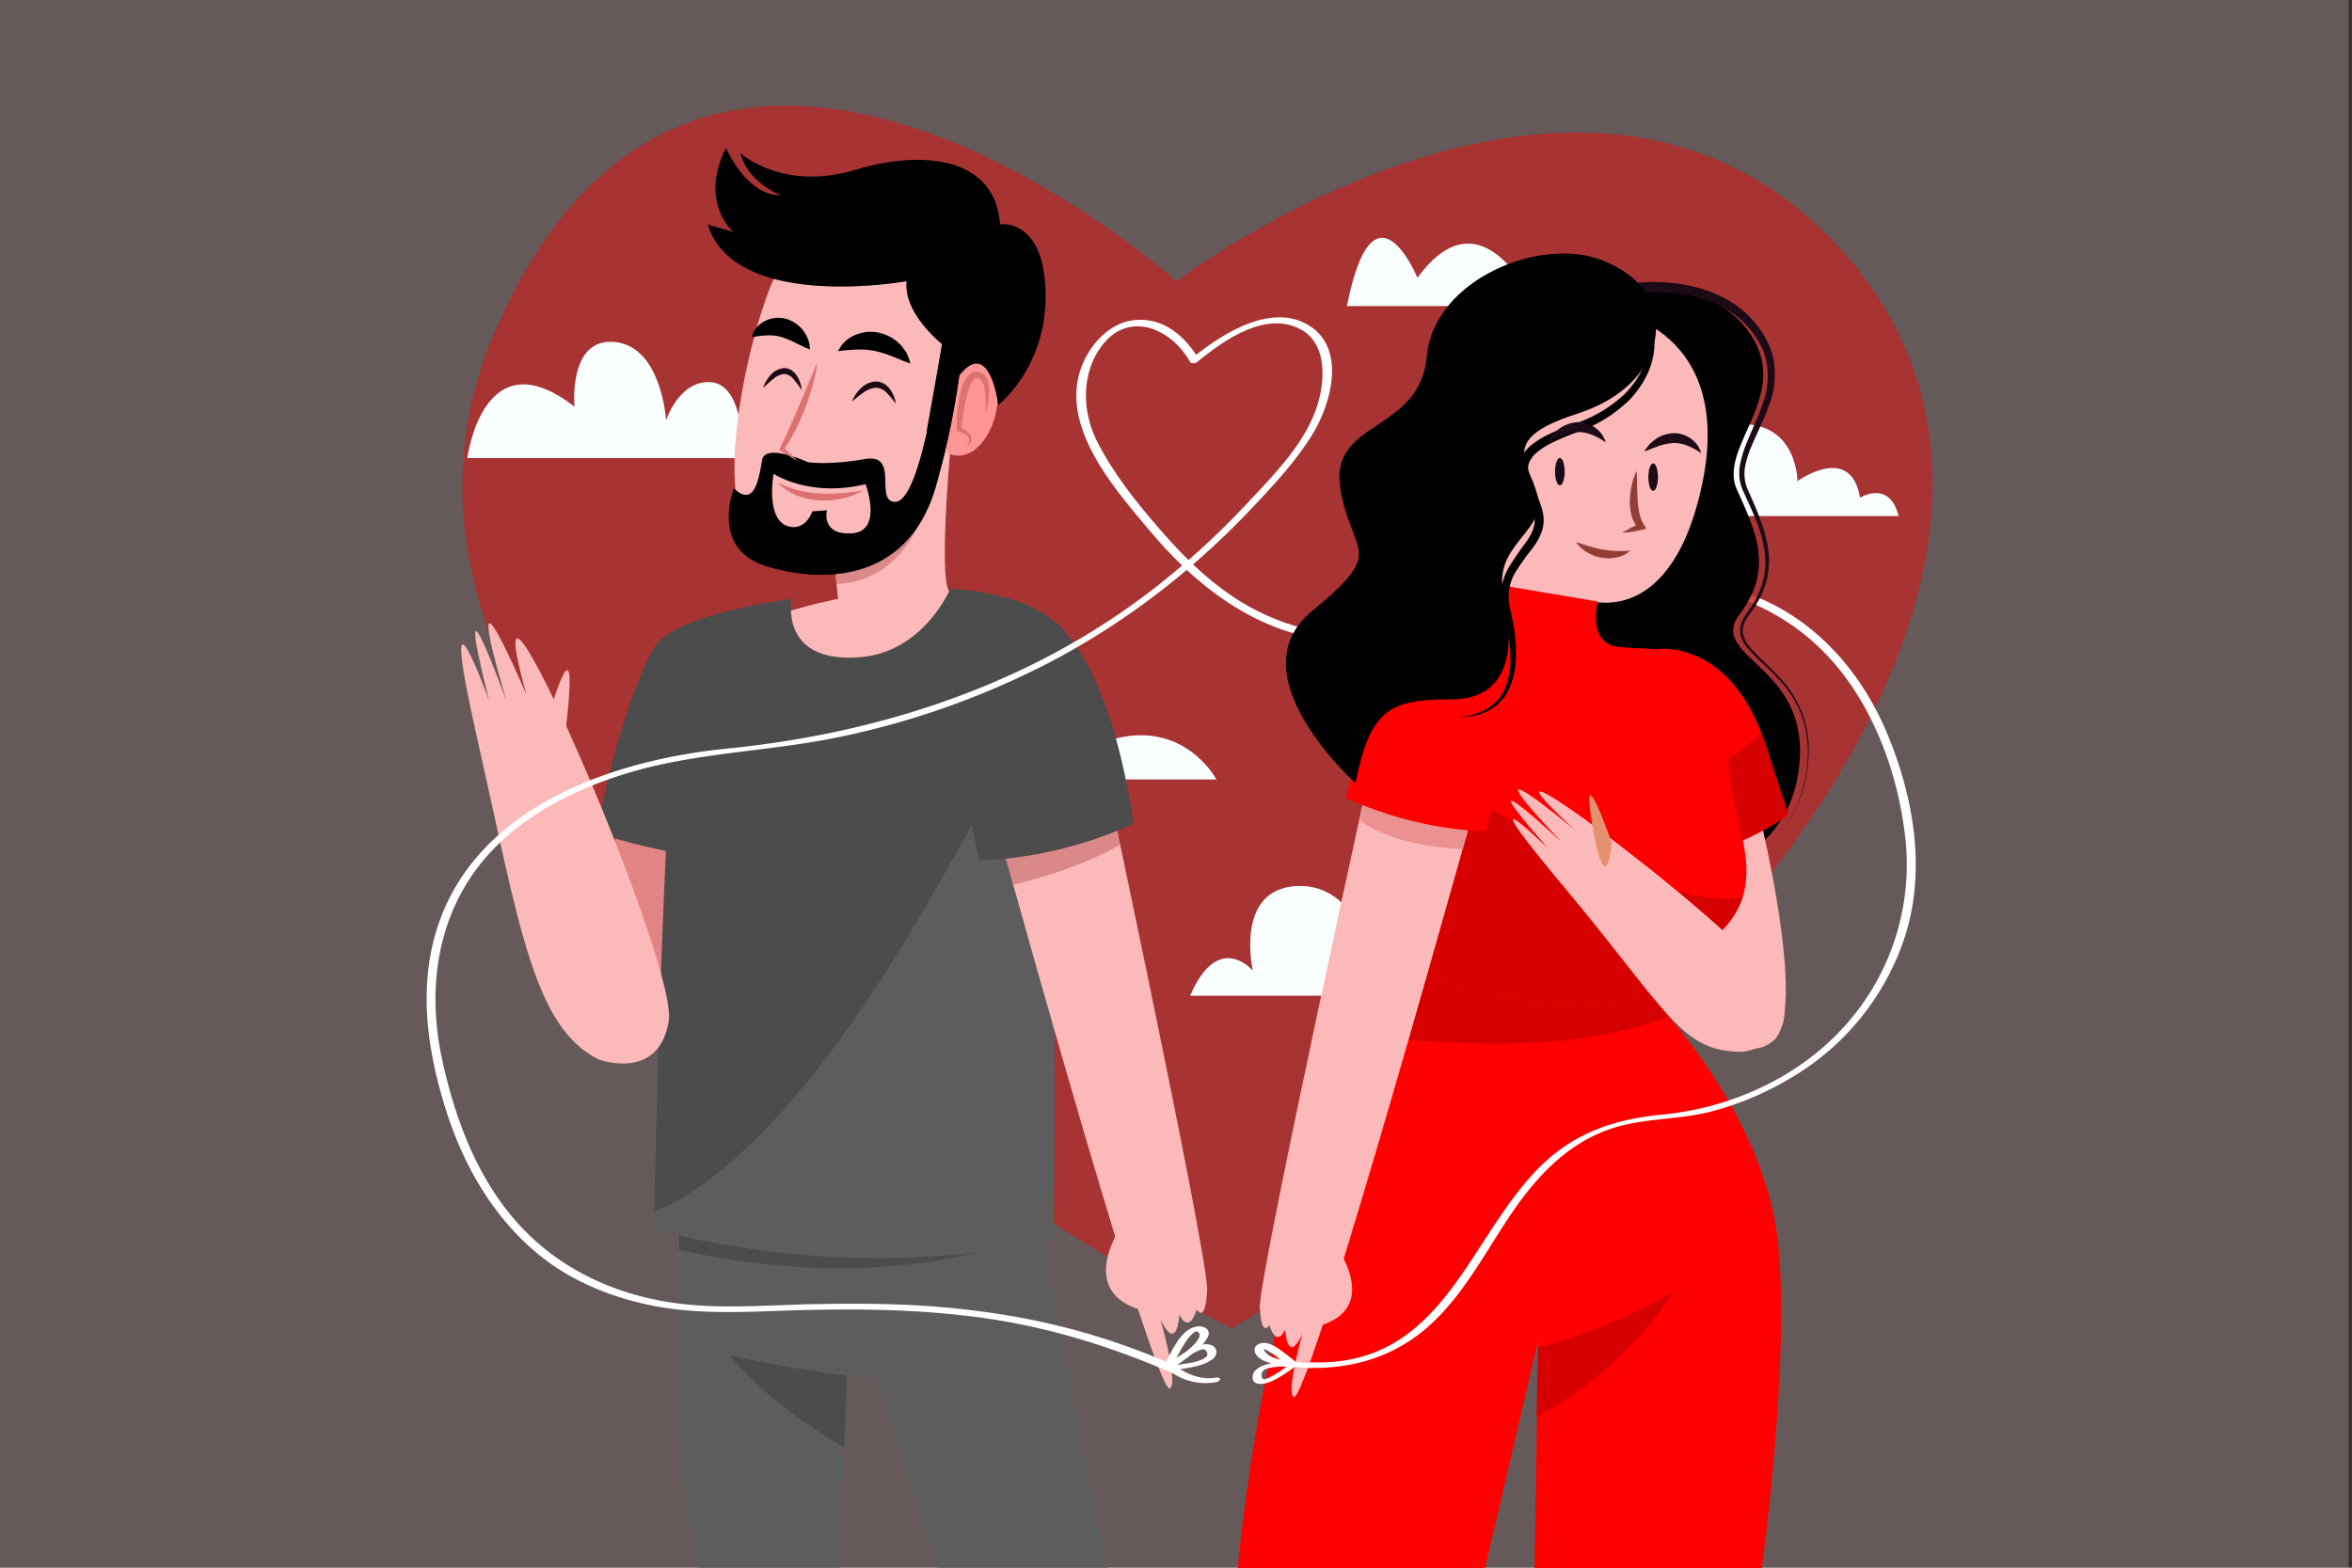 <?xml version="1.0" encoding="UTF-8"?>
<svg xmlns="http://www.w3.org/2000/svg" id="Layer_1" data-name="Layer 1" viewBox="0 0 759 506">
  <rect x="0" y="0" width="759" height="506" fill="#333333" stroke="none"/>
  <defs>
    <style>.cls-1{fill:#fcc;opacity:0.25;}.cls-2,.cls-4{fill:red;}.cls-2{opacity:0.43;}.cls-3{fill:#f9ffff;}.cls-5{fill:#d60000;}.cls-6{fill:#1c0a17;}.cls-7{fill:#fcb9b9;}.cls-8{fill:#ea9292;}.cls-9{fill:#e5906e;}.cls-10{fill:#933d37;}.cls-11{fill:#5e5d5d;}.cls-12{fill:#4c4c4c;}.cls-13{fill:#ba5858;}.cls-13,.cls-15,.cls-17{opacity:0.5;}.cls-14{fill:#ff9695;}.cls-16{fill:#dd7272;}.cls-17{fill:#c67373;}.cls-18{fill:#fff;}.cls-19{fill:#ce4646;}</style>
  </defs>
  <rect class="cls-1" y="-9.936" width="757.896" height="531.074"></rect>
  <path class="cls-2" d="M397.377,428.818S89.7,269.874,159.517,107.474c66.493-154.667,220.074-16.7,220.074-16.7S513.154-10.91,595.113,81.673,573.436,324.093,397.377,428.818Z"></path>
  <path class="cls-3" d="M185.4,131.279s-2.161-22.336,12.97-20.895S214.94,135.6,214.94,135.6s4.323-12.969,14.41-12.248,10.087,19.454,10.087,19.454,20.175-13.69,25.218,5.043H150.814S155.857,108.223,185.4,131.279Z"></path>
  <path class="cls-3" d="M557.825,137.345a21.161,21.161,0,0,1,4.425-.439c17.8,0,17.8,18.4,17.8,18.4s17.212-12.463,20.179,5.342c0,0,9.5-5.935,12.464,5.935H557.093C557.325,156.835,557.551,147.09,557.825,137.345Z"></path>
  <path class="cls-3" d="M276.5,251.579H392.541s-13.954-26.439-46.268-7.344c0,0,10.282-23.5-14.688-22.033s-20.564,23.5-20.564,23.5S288.989,236.891,276.5,251.579Z"></path>
  <path class="cls-3" d="M434.656,98.784h60.713s-16.7-38.451-37.946-9.107C457.423,89.677,443.257,55.273,434.656,98.784Z"></path>
  <path class="cls-3" d="M384.061,321.4h91.07s-9.107-17.2-31.368-9.107c0,0-5.06-27.321-25.3-26.309S404.3,313.3,404.3,313.3,393.168,300.15,384.061,321.4Z"></path>
  <path class="cls-4" d="M535.911,316.343l1.823,10.936s27.282,29.377,34.691,65.075c7.048,33.957-3.844,113.719-3.844,113.719H495.213l1.207-73.684-17.171,73.684H399.437S411.056,365.86,463,314.824l5.468-11.847Z"></path>
  <path class="cls-5" d="M447.1,335.286c4.549-7.543,3.208-23.588,9.307-29.581l12.068-2.728,67.44,13.366,1.823,10.936s.306.251.857.728C509.633,339.21,477.975,337.308,447.1,335.286Z"></path>
  <path class="cls-5" d="M495.837,457.3l.526-22.5c15.367-3.636,30.015-10.119,43.931-18.076A122.956,122.956,0,0,1,495.837,457.3Z"></path>
  <path d="M522.857,93.343s28.779-5.314,42.062,14.611-10.626,36.306-4.427,50.032,11.954,25.68.885,40.292,25.68,16.382,18.6,53.131-60.658,43.391-72.17,9.3S522.857,93.343,522.857,93.343Z"></path>
  <path class="cls-6" d="M525.191,91.6a54.223,54.223,0,0,1,7.282-.568,61.993,61.993,0,0,1,7.221.322,47.277,47.277,0,0,1,14.039,3.561,32.792,32.792,0,0,1,16.115,14.374,24.432,24.432,0,0,1,2.521,6.934,27.6,27.6,0,0,1-1.429,14.415c-1.552,4.544-3.759,8.734-5.562,13a34.852,34.852,0,0,0-2.137,6.5,13.007,13.007,0,0,0,.256,6.535c.339,1,.868,2.108,1.329,3.175l1.4,3.238c.91,2.174,1.8,4.365,2.54,6.62a41.1,41.1,0,0,1,1.733,6.92,34.057,34.057,0,0,1,.368,3.569,27.977,27.977,0,0,1-.151,3.593,25.646,25.646,0,0,1-1.734,6.951,32.639,32.639,0,0,1-3.455,6.238l-1.025,1.456-.967,1.407a7.965,7.965,0,0,0-1.107,3.106c-.279,2.2.93,4.313,2.39,6.056a62.282,62.282,0,0,0,4.879,5c1.693,1.625,3.375,3.276,4.942,5.041a33.47,33.47,0,0,1,8.932,26,44.492,44.492,0,0,1-3.05,13.7,37.171,37.171,0,0,1-7.661,11.716,37.106,37.106,0,0,0,7.555-11.759,44.3,44.3,0,0,0,2.929-13.676,35.274,35.274,0,0,0-1.829-13.791,34.881,34.881,0,0,0-7.318-11.792c-1.572-1.725-3.262-3.34-4.973-4.941a62.475,62.475,0,0,1-5-5,13.422,13.422,0,0,1-2-3.009,6.926,6.926,0,0,1-.656-3.631,8.859,8.859,0,0,1,1.184-3.486c.676-1.028,1.337-2,1.987-2.94A31.69,31.69,0,0,0,568,190.345a24.562,24.562,0,0,0,1.573-6.673,26.916,26.916,0,0,0,.1-3.432,33.036,33.036,0,0,0-.4-3.42,39.676,39.676,0,0,0-1.772-6.687c-.765-2.188-1.68-4.332-2.62-6.468l-1.45-3.194c-.487-1.079-1-2.078-1.444-3.29a14.664,14.664,0,0,1-.441-7.361,36.538,36.538,0,0,1,2.117-6.888c1.771-4.4,3.872-8.589,5.273-12.964a25.355,25.355,0,0,0,1.109-13.274,21.963,21.963,0,0,0-2.384-6.2,30.086,30.086,0,0,0-15.057-12.924,44.253,44.253,0,0,0-13.211-3.017,58.794,58.794,0,0,0-6.834-.145,51.362,51.362,0,0,0-6.724.675l-.065.012a1.775,1.775,0,0,1-.621-3.5Z"></path>
  <path class="cls-7" d="M567.547,262.032s16.144,64.883,4.569,74.021-21.018-8.834-28.938-53.916S567.547,262.032,567.547,262.032Z"></path>
  <path class="cls-4" d="M534.41,209.58s25.086-4.39,36.375,33.866l6.271,19.441s-18.814,15.052-42.018,13.17C535.038,276.057,536.292,228.4,534.41,209.58Z"></path>
  <path class="cls-5" d="M543.157,253.028c9.068-4.431,18.2-9.207,25.14-16.592.854,2.137,1.662,4.437,2.411,6.923l6.386,19.4s-18.725,15.163-41.94,13.418c0,0,.172-8.4.223-19.543Q539.316,254.9,543.157,253.028Z"></path>
  <path class="cls-7" d="M513.1,184.2s-5.356,25.062,4.674,28.034,35.765-5.581,34.822,21.73-46.154,42.759-46.154,42.759-64.113-15.985-65.471-39.338,25.6-21.446,35.69-25.857,6.566-50.1,6.566-50.1Z"></path>
  <path class="cls-7" d="M511.947,202.546c-.827-.308-1.645-.634-2.441-1.006a34.309,34.309,0,0,1-13.6-11.632c-5.1-7.413-6.631-15.992-7.705-24.684L513.1,184.2S510.923,194.39,511.947,202.546Z"></path>
  <path class="cls-7" d="M518.228,99.789s44.586,5.28,29.857,61.647c-15.141,57.945-62.04,29.018-67.332-5C474.912,118.892,490.583,99.052,518.228,99.789Z"></path>
  <path class="cls-4" d="M482.728,188.613l32.889,5.553s-3.417,12.814,5.98,14.522,37.16-3.417,35.879,26.909,17.512,48.693-5.126,67.914l-3.417,15.377s-53.819,14.949-99.949-8.543c0,0-14.095-68.768-2.99-82.436S481.019,218.512,482.728,188.613Z"></path>
  <path class="cls-5" d="M555.946,290.208c-16.169-1.018-32.96-8.492-47.567-14.969-17.364-7.7-33.871-16.822-47.51-30.24-5.163-5.079-10.966-10.678-14.965-16.968-10.933,13.937,3.08,82.314,3.08,82.314,46.13,23.492,99.949,8.543,99.949,8.543l3.417-15.377c5.6-4.754,8.657-9.456,10.118-14.3A13.913,13.913,0,0,1,555.946,290.208Z"></path>
  <path class="cls-7" d="M478.29,251.526S421.884,455.5,417.377,450.871c-2.265-2.328,2.943-20.376,2.943-20.376s-4.491,10.508-5.641-1.3c0,0-2.527,6.24-5.074-1.513,0,0-2.529,4.478-3.05-5.634s38.687-187.6,38.687-187.6Z"></path>
  <path class="cls-7" d="M430.618,401.324s16.231,21.356-5.98,26.909S430.618,401.324,430.618,401.324Z"></path>
  <path class="cls-8" d="M472.065,274.03c3.82-13.735,6.225-22.5,6.225-22.5l-33.048-17.079s-2.635,12.276-6.463,30.357C447.957,271.154,459.9,273.532,472.065,274.03Z"></path>
  <path class="cls-4" d="M434.4,257.587s9.824-42.713,26.055-46.984,30.753,8.97,19.221,57.663C479.677,268.266,458.747,268.693,434.4,257.587Z"></path>
  <path class="cls-7" d="M562.534,339.465s17.484-2.051,12.358-18.139-112.741-96.075-66.868-53.591c0,0-37.843-31.55-4.214,3.958,0,0-33.43-31.123-4.3,2.078,0,0-28.574-27.89,5.283,12.629S542.46,339.75,562.534,339.465Z"></path>
  <path class="cls-9" d="M520.151,272.117s-10.691-30.714-6.219-5.36S520.151,272.117,520.151,272.117Z"></path>
  <path d="M534.369,106.626s.442,18.6-25.681,27.008-14.611,15.94-12.4,27.009-14.611,15.5-11.069,30.993,3.1,34.093-16.825,34.093-26.123,3.1-30.994,27.008c0,0-38.963-34.978-14.168-55.345s12.84-17.711,9.3-39.849,25.68-17.71,27.894-42.505S497.176,76.075,517.1,84.045,534.369,106.626,534.369,106.626Z"></path>
  <path d="M515.157,88.513l3.591,1.344c1.144.57,2.33,1.077,3.441,1.723a29.336,29.336,0,0,1,3.213,2.15c.5.407,1.038.778,1.515,1.217l1.4,1.36a21.409,21.409,0,0,1,4.286,6.554,17.363,17.363,0,0,1,1.308,7.887l.009-.18c.038,7.008-3.3,13.386-7.9,18.321a45.485,45.485,0,0,1-16.985,10.573,74.212,74.212,0,0,0-8.816,3.767,23.784,23.784,0,0,0-3.882,2.485,9.219,9.219,0,0,0-2.7,3.188c-1.156,2.336-.15,5.261,1.143,8.183.637,1.47,1.339,2.978,1.944,4.564.309.789.581,1.608.826,2.439.119.418.22.843.326,1.27.073.459.184.91.217,1.378a11.5,11.5,0,0,1-.8,5.471,20.876,20.876,0,0,1-2.593,4.537,90.993,90.993,0,0,0-5.612,7.85,15.722,15.722,0,0,0-2.226,8.671,17.017,17.017,0,0,0,.254,2.273l.232,1.134.281,1.21q.543,2.423.936,4.881a49.4,49.4,0,0,1,.591,9.952,25.2,25.2,0,0,1-2.251,9.764,14.946,14.946,0,0,1-6.947,7.088,18.158,18.158,0,0,1-4.715,1.527,28.308,28.308,0,0,1-4.9.383,22.209,22.209,0,0,0,9.293-2.515,13.968,13.968,0,0,0,6.128-7,25.347,25.347,0,0,0,1.664-9.3,50.348,50.348,0,0,0-.947-9.544q-.447-2.369-1.05-4.708l-.308-1.167-.3-1.257a19.27,19.27,0,0,1-.367-2.579,16.939,16.939,0,0,1,.41-5.238,19.708,19.708,0,0,1,1.915-4.853,91.046,91.046,0,0,1,5.613-8.186c1.807-2.583,3.148-5.309,2.8-8.093-.022-.347-.118-.691-.168-1.038-.1-.364-.184-.734-.291-1.1-.221-.732-.466-1.463-.758-2.192-.567-1.462-1.251-2.913-1.923-4.434a24.242,24.242,0,0,1-1.713-4.922,10.194,10.194,0,0,1-.175-2.852,8.421,8.421,0,0,1,.77-2.85,12.071,12.071,0,0,1,3.553-4.231,26.544,26.544,0,0,1,4.364-2.767,69.458,69.458,0,0,1,9.215-3.846,43.828,43.828,0,0,0,16.207-9.618,28.931,28.931,0,0,0,5.484-7.589l.513-1.058.42-1.1a22.907,22.907,0,0,0,.74-2.229,19.5,19.5,0,0,0,.713-4.556l0-.127.007-.053a14.551,14.551,0,0,0-.046-3.556,15.927,15.927,0,0,0-.343-1.8l-.219-.891-.294-.871a20.187,20.187,0,0,0-3.682-6.391l-1.268-1.381c-.435-.45-.933-.837-1.4-1.26a28.759,28.759,0,0,0-3.015-2.277c-1.059-.688-2.184-1.277-3.275-1.934Z"></path>
  <path class="cls-6" d="M549.013,146.3a22.605,22.605,0,0,0-4.493-2.468,11.764,11.764,0,0,0-4.41-.833,17.783,17.783,0,0,0-4.552.865c-.781.251-1.551.595-2.392.854a21.6,21.6,0,0,1-2.537.976,17.813,17.813,0,0,1,1.65-2.266,17.172,17.172,0,0,1,2.175-1.814,11.1,11.1,0,0,1,5.609-1.8,9.425,9.425,0,0,1,5.7,1.854A8.68,8.68,0,0,1,549.013,146.3Z"></path>
  <path class="cls-6" d="M518.16,142.771a22.554,22.554,0,0,0-4.493-2.468,11.764,11.764,0,0,0-4.41-.833,17.74,17.74,0,0,0-4.552.865c-.781.251-1.551.594-2.392.853a21.248,21.248,0,0,1-2.537.976,17.8,17.8,0,0,1,1.65-2.265,17.088,17.088,0,0,1,2.175-1.814,11.1,11.1,0,0,1,5.608-1.8,9.426,9.426,0,0,1,5.7,1.854A8.673,8.673,0,0,1,518.16,142.771Z"></path>
  <path class="cls-10" d="M528.179,151.985c.072,1.595.094,3.141.125,4.671.013,1.528.084,3.038.171,4.517a27.134,27.134,0,0,0,.543,4.319,11.326,11.326,0,0,0,1.439,3.8l.886,1.372-1.364.318c-1.051.245-2.117.446-3.189.628a31.116,31.116,0,0,1-3.275.362,30.862,30.862,0,0,1,2.862-1.633c.974-.484,1.954-.947,2.949-1.367l-.478,1.689a9.97,9.97,0,0,1-2.389-4.561,17.308,17.308,0,0,1-.487-4.88,23.4,23.4,0,0,1,.623-4.743A19.885,19.885,0,0,1,528.179,151.985Z"></path>
  <path class="cls-10" d="M526.1,177.716a9.184,9.184,0,0,1-4.37,2.18,12.867,12.867,0,0,1-4.955.106,13.388,13.388,0,0,1-4.618-1.73,13.68,13.68,0,0,1-1.968-1.448A13.266,13.266,0,0,1,508.578,175c.822.181,1.534.479,2.273.7.744.208,1.435.495,2.16.666a37.131,37.131,0,0,0,4.218,1.02,31.156,31.156,0,0,0,4.292.44A37.375,37.375,0,0,0,526.1,177.716Z"></path>
  <path class="cls-6" d="M504.925,152.23c0,2.445-.694,4.428-1.55,4.428s-1.549-1.983-1.549-4.428.693-4.427,1.549-4.427S504.925,149.785,504.925,152.23Z"></path>
  <path class="cls-6" d="M535.033,154c0,2.446-.694,4.428-1.55,4.428s-1.55-1.982-1.55-4.428.694-4.427,1.55-4.427S535.033,151.555,535.033,154Z"></path>
  <path class="cls-11" d="M220.47,378.686s-6.834,82.206,5.125,128.194h45.276l2.563-62.843,9.4.807,19.648,61.229h54.672L333.232,383.527Z"></path>
  <path class="cls-12" d="M308.464,405.821a206.273,206.273,0,0,0,27.657-7.493l-2.889-14.8L220.47,378.686s-.821,9.887-1.4,24.715C248.43,409.889,278.784,411.622,308.464,405.821Z"></path>
  <path class="cls-12" d="M272.366,467.231l.944-23.134c-12.739-1.7-25.4-3.9-37.964-6.678C245.64,449.745,258.668,458.938,272.366,467.231Z"></path>
  <path class="cls-7" d="M307.306,138.091s-5.262,52.9-.249,53.433,34.849,3.034,31.675,20.987-102.813,13.147-106.917,1.072,38.616-20.293,38.616-20.293l-2.777-27.564Z"></path>
  <path class="cls-13" d="M302.058,146.972l-34.4,18.754,2.3,22.787C300.443,186.939,302.058,146.972,302.058,146.972Z"></path>
  <path class="cls-7" d="M270.308,88.455s39.905-8.971,36.858,37.207-24.085,64.212-59.929,51.1c-23.4-8.56-.048-89.92,5.3-90.734C264.234,84.244,270.308,88.455,270.308,88.455Z"></path>
  <path class="cls-14" d="M307.754,124.469s4.725-13.54,11.336-5.4c7.631,9.394-1.365,32.106-12.959,27.363C303.76,144.809,307.754,124.469,307.754,124.469Z"></path>
  <path d="M322.653,72.474c-1.179-20.621-22.979-24.745-46.546-17.675s-37.119-5.3-37.119-5.3c2.357,9.427,12.962,13.551,12.962,13.551-11.194,0-17.675-15.318-17.675-15.318-8.838,17.675,2.357,27.1,2.357,27.1l-8.249-2.357c8.838,28.281,64.221,18.265,64.221,18.265-1.055,9.5,9.233,18.525,11.387,20.3-.341,2.567-4.906,28.012-4.906,28.012l.119.027c-2.695,12.206-6.27,23.087-10.437,22.939-6.741-.241,1.687-15.853-9.781-13.83s-18.214,1.012-18.214,1.012-13.829-6.408-14.841-.674-2.361,15.515-9.107,9.107c0,0-7.758,19.226,10.119,24.96s45.872,5.734,54.979-25.3a258.723,258.723,0,0,0,7.665-36.138c9.874-12.432,12.573,9.492,12.573,9.492s15.811-12.218,15.222-36.375S322.653,72.474,322.653,72.474Zm-47.715,99.662c-10.118.675-8.095-7.42-8.095-7.42l-4.722.337s-1.7,5.408-6.408,5.06c-9.107-.675-6.072-17.2-6.072-17.2s11.468,7.757,29.682,3.373C279.323,156.284,285.057,171.462,274.938,172.136Z"></path>
  <path class="cls-15" d="M337.382,94.274c-.589-24.156-14.729-21.8-14.729-21.8-.659-11.52-7.755-17.887-18-20.034A24.984,24.984,0,0,1,302.54,69c-5.282,10.236-15.8,17.524-27.121,19.491a97.826,97.826,0,0,1-28.06.8c19.217,6.152,45.245,1.446,45.245,1.446-1.055,9.5,9.233,18.525,11.387,20.3-.341,2.567-4.906,28.012-4.906,28.012l.119.027c-2.695,12.206-6.27,23.087-10.437,22.939-5.86-.21-.263-12.03-6.233-13.787,1.718,7.049.94,15.49-.987,22.043-2.071,7.046-7.286,10.245-14.388,10.854-8.76.751-18.767.375-27.275-2.488a18.458,18.458,0,0,0,7.059,3.953c17.877,5.734,45.872,5.734,54.979-25.3a258.723,258.723,0,0,0,7.665-36.138c9.874-12.432,12.573,9.492,12.573,9.492S337.971,118.431,337.382,94.274Z"></path>
  <path class="cls-16" d="M263.808,117a58.962,58.962,0,0,1-1.584,7.456q-1.027,3.666-2.381,7.235c-.9,2.379-1.942,4.7-3.062,6.991a57.976,57.976,0,0,1-3.9,6.586l-.173-.887c1.625,1.411,3.216,2.867,4.742,4.41-1.906-1.037-3.747-2.162-5.553-3.331l-.461-.3.288-.588c1.1-2.249,2.183-4.494,3.194-6.78s2.013-4.573,2.985-6.881C259.847,126.292,261.72,121.64,263.808,117Z"></path>
  <path class="cls-16" d="M251.091,155.753a29.466,29.466,0,0,0,6.613,2.5,37.375,37.375,0,0,0,6.845,1.025,33.831,33.831,0,0,0,3.475.042c1.168.042,2.324-.132,3.5-.176.591-.009,1.168-.128,1.757-.184l1.775-.188c1.181-.16,2.36-.369,3.592-.463-1.075.572-2.191,1.073-3.324,1.542a35.184,35.184,0,0,1-3.528,1.038,27.494,27.494,0,0,1-7.378.647,23.536,23.536,0,0,1-7.269-1.613A15.3,15.3,0,0,1,251.091,155.753Z"></path>
  <path class="cls-16" d="M311.646,144.247a4.017,4.017,0,0,0,1.085-1.625,1.7,1.7,0,0,0-.3-1.6,3.314,3.314,0,0,0-.629-.6c-.277-.152-.5-.351-.793-.48a13.586,13.586,0,0,0-1.77-.737l-.466-.171-.007-.559a54.347,54.347,0,0,1,.539-8.487,36.913,36.913,0,0,1,.891-4.225,13.314,13.314,0,0,1,1.9-4.145,4.081,4.081,0,0,1,2.231-1.6,3.532,3.532,0,0,1,2.808.53,4.328,4.328,0,0,1,1.55,2.1,9.193,9.193,0,0,1,.49,2.251,22.646,22.646,0,0,1-1.172,8.453,35.147,35.147,0,0,0-.37-8.222,4.417,4.417,0,0,0-1.563-2.946,1.548,1.548,0,0,0-1.2-.158,2.342,2.342,0,0,0-1.026.893,11.671,11.671,0,0,0-1.481,3.474,34.859,34.859,0,0,0-.917,3.953c-.5,2.685-.873,5.444-1.161,8.178l-.473-.73a14.786,14.786,0,0,1,1.857,1.1,7.452,7.452,0,0,1,.851.716,4.2,4.2,0,0,1,.679.944,1.834,1.834,0,0,1,.218.558,1.693,1.693,0,0,1,.079.6,2.273,2.273,0,0,1-.31,1.116A3.835,3.835,0,0,1,311.646,144.247Z"></path>
  <path d="M270.469,113.364a10.262,10.262,0,0,1,5.3-5.146,12.652,12.652,0,0,1,7.708-.874,13.269,13.269,0,0,1,3.681,1.345,11.9,11.9,0,0,1,1.635,1.013c.5.394.972.811,1.432,1.233a8.2,8.2,0,0,1,1.222,1.4c.371.493.717,1,1.043,1.508a13.642,13.642,0,0,1,.75,1.688,11.781,11.781,0,0,1,.541,1.771,23.622,23.622,0,0,1-3.3-1.264c-.523-.188-1.027-.377-1.505-.582a12.337,12.337,0,0,0-1.412-.57c-.472-.16-.927-.326-1.362-.514s-.9-.265-1.33-.412c-.221-.061-.429-.148-.641-.224a6.486,6.486,0,0,0-.652-.142c-.43-.091-.846-.256-1.277-.31a24.123,24.123,0,0,0-5.352-.468A55.7,55.7,0,0,0,270.469,113.364Z"></path>
  <path d="M242.614,108.823a7.935,7.935,0,0,1,4.034-5.112,9.583,9.583,0,0,1,7.034-.8,11.006,11.006,0,0,1,5.587,3.86,14.481,14.481,0,0,1,1.527,2.806,12.272,12.272,0,0,1,.59,3.182,17.206,17.206,0,0,1-2.841-1.236c-.884-.373-1.664-.785-2.405-1.163a33.922,33.922,0,0,0-4.065-1.611,15.117,15.117,0,0,0-3.989-.517A35.134,35.134,0,0,0,242.614,108.823Z"></path>
  <path class="cls-6" d="M274.938,129.637a11.444,11.444,0,0,1,2.727-4.163,7.461,7.461,0,0,1,4.776-2.338,5.168,5.168,0,0,1,2.8.7,6.487,6.487,0,0,1,2,1.835,10.3,10.3,0,0,1,1.862,4.643,29.79,29.79,0,0,0-3.044-3.6,4.9,4.9,0,0,0-3.541-1.557,7.9,7.9,0,0,0-3.857,1.531A42.657,42.657,0,0,0,274.938,129.637Z"></path>
  <path class="cls-6" d="M246.268,125.252a10.9,10.9,0,0,1,2.284-4.043,6.439,6.439,0,0,1,4.4-2.4,4.293,4.293,0,0,1,2.634.82,6.622,6.622,0,0,1,1.7,1.871,10.57,10.57,0,0,1,1.457,4.427,39.816,39.816,0,0,0-2.644-3.538,4.212,4.212,0,0,0-3.1-1.682,6.361,6.361,0,0,0-3.439,1.576A44.092,44.092,0,0,0,246.268,125.252Z"></path>
  <path class="cls-14" d="M230.32,245.552s-5.966,106.4-28.836,95.458,1.988-87.5,1.988-87.5Z"></path>
  <path class="cls-17" d="M230.32,245.552s-5.966,106.4-28.836,95.458,1.988-87.5,1.988-87.5Z"></path>
  <path class="cls-12" d="M255.5,193.311s-38.172,4.614-44.565,15.947c-10.938,19.39-17.9,57.176-17.9,57.176s22.313,11.449,47.087,11.449Z"></path>
  <path class="cls-12" d="M197.673,250.827c-3.5,9.9-6.185,17.659-6.185,17.659s27.336,9.4,52.11,9.4l7.9-43.447A545.538,545.538,0,0,0,197.673,250.827Z"></path>
  <path class="cls-12" d="M340.921,224.919s22.145-30.079-34.171-35.025c0,0-8.543,20.5-29.045,22.211-26.514,2.21-22.21-18.794-22.21-18.794l-36.734,11.106s-5.98,86.28-7.688,192.208c0,0,60.652,18.794,128.993,3.417Z"></path>
  <path class="cls-11" d="M320.806,253.507C308.872,272.6,269.1,356.92,219.683,387.025a56.472,56.472,0,0,1-8.511,3.77q-.051,2.906-.1,5.83s60.652,18.794,128.993,3.417l.791-162.128C333.972,255.09,330.582,237.869,320.806,253.507Z"></path>
  <path class="cls-7" d="M193.206,341.969s19.32,7.219,22.588-12.291-65.632-176.1-45.907-105.421c0,0-22.557-53.136-6.51,1.869,0,0-18.186-50.328-5.594-.134,0,0-17.356-47.836-3.754,12.514S172.131,331.522,193.206,341.969Z"></path>
  <path class="cls-7" d="M181.885,240.783s6.561-46.748-4.475-11.044S181.885,240.783,181.885,240.783Z"></path>
  <path class="cls-7" d="M314.582,241.026s58.158,212.141,63.1,207.063c2.483-2.552-3.227-22.339-3.227-22.339s4.924,11.521,6.184-1.429c0,0,2.771,6.841,5.563-1.658,0,0,2.773,4.91,3.344-6.177S350.812,222.3,350.812,222.3Z"></path>
  <path class="cls-13" d="M361.511,272.7c-6.063-28.8-10.7-50.4-10.7-50.4l-36.23,18.723s5.089,18.562,12.381,44.564C338.953,282.606,350.626,278.717,361.511,272.7Z"></path>
  <path class="cls-12" d="M365.694,265.924s-7.688-67.487-37.587-70.9c-18.281-2.089-24.692,29.228-12.049,82.61C316.058,277.63,339,278.1,365.694,265.924Z"></path>
  <path class="cls-7" d="M363.166,393.77s-17.794,23.413,6.556,29.5S363.166,393.77,363.166,393.77Z"></path>
  <path class="cls-18" d="M418.3,439.735c-1.125-.984-2.3-1.919-3.5-2.814-1.753-1.311-3.751-2.885-5.929-3.38-1.92-.436-4.745.61-3.868,3,.795,2.164,3.688,3.07,5.687,3.608a31.84,31.84,0,0,0,5.815,1.018,2.944,2.944,0,0,0,2.074-.556c.408-.354.405-.833-.237-.884a33.948,33.948,0,0,0-5.2-.012c-2.618.194-5.812.582-7.843,2.427-1.5,1.366-1.641,4.184.8,4.492,2.57.325,5.314-1.248,7.423-2.522a48.92,48.92,0,0,0,5.06-3.5l-2.074.556,5.8.331a2.973,2.973,0,0,0,2.073-.556c.4-.345.413-.846-.237-.884l-3.247-.185a11.025,11.025,0,0,0-3.831.012,7.4,7.4,0,0,0-1.919,1.25c-.979.721-1.975,1.413-2.983,2.041a21.124,21.124,0,0,1-3.462,1.813c-.332.128.05,0-.191.07-.122.036-.245.069-.367.1-.3.079.22-.045-.07.013a1.5,1.5,0,0,1-.221.029c.1,0,.217,0,.053-.012-.245-.022.164.043-.064-.007-.176-.04.1.069-.121-.038a.746.746,0,0,1-.343-.283,2.064,2.064,0,0,1,.344-2.5c.032-.032.393-.287.365-.27.055-.034.333-.182.246-.139-.047.023.319-.133.411-.169.246-.1.1-.04.17-.063.168-.052.339-.1.509-.143a5.758,5.758,0,0,1,.753-.163,23.492,23.492,0,0,1,4.337-.315c.537,0,1.074.016,1.61.039.06,0,.4.021.158.007s.008.013.051,0a.652.652,0,0,1,.175.013l1.837-1.44a31.51,31.51,0,0,1-3.94-.574c-1.967-.4-4.321-.962-5.8-2.418a2.406,2.406,0,0,1-.792-2.022c.008-.066.049-.132.055-.2.015-.172.045-.013.009-.034a4.777,4.777,0,0,1-1.011.407c-.18.029-.391-.028-.115.03a1.357,1.357,0,0,1,.325.087,19.194,19.194,0,0,1,5.049,3.052c1.175.881,2.327,1.8,3.433,2.767.7.61,3.409-.5,2.738-1.09Z"></path>
  <path class="cls-19" d="M565.2,192.023c-.329.706-.689,1.416-1.094,2.133.554.224,1.114.437,1.662.674l.023-.036c.385-.7.787-1.39,1.163-2.095C566.37,192.462,565.783,192.245,565.2,192.023Z"></path>
  <path class="cls-18" d="M609.06,236.907c-6.791-16.309-17.9-30.69-33.188-39.781a66.712,66.712,0,0,0-7.979-4.019c-.395.722-.817,1.428-1.224,2.139a72.306,72.306,0,0,1,24.417,17.892c13.7,15.375,21.364,36.624,23.718,56.858A77.835,77.835,0,0,1,593.886,332.7c-14.961,15.805-36.19,25.029-57.679,27.081-16.133,1.54-29.423,6.367-40.755,18.346-20.867,22.059-29.472,57.838-64.459,61.357a58.917,58.917,0,0,1-8.211.187q-.345.964-.674,1.855c14.5.346,28-3.662,39.048-13.567,10.915-9.788,17.877-23.236,25.919-35.277,8.967-13.428,19.952-25.169,36.089-29.331,9.439-2.434,19.352-2.113,28.865-4.535a98.559,98.559,0,0,0,26.736-11.406,82.572,82.572,0,0,0,36.051-45.363C621.593,280.618,617.527,257.244,609.06,236.907Z"></path>
  <path class="cls-18" d="M378.479,440.446c-24.941-10.876-48.818-16.439-75.945-18.658-13.056-1.068-26.179-1.1-39.269-.87-13.466.241-26.965,1.417-40.412.236-20.212-1.777-39.419-9.484-53.7-24.131-14.536-14.91-22.22-35.251-26.523-55.271-4.377-20.359-2.24-41.751,9.676-59.2,11.542-16.9,30.689-27.032,49.807-32.888,22.483-6.887,46.389-7.041,69.331-11.9a263.914,263.914,0,0,0,67.214-23.934,244.309,244.309,0,0,0,44.318-29.889c9.433,8.745,20.224,15.9,32.629,19.894.581.187,1.167.342,1.751.513a20.862,20.862,0,0,1,1.3-2.089,75.34,75.34,0,0,1-20.243-9.317,94.925,94.925,0,0,1-13.393-10.768,262.86,262.86,0,0,0,19.591-18.818c6.921-7.339,14.04-15.032,19.247-23.714,5.526-9.216,10.279-26.077-.33-33.826-11.77-8.6-27.659.942-37.51,8.718-4.474-6.657-10.756-11.761-19.2-11.282-7.148.4-13,5.748-16.247,11.752-10.977,20.284,8.562,42.151,20.784,56.67a139.622,139.622,0,0,0,10.13,10.849q-4.194,3.576-8.533,6.979c-39.873,31.192-88.524,47.176-138.488,52.139-35.979,3.574-78.965,18.123-92.508,55.359-7.3,20.061-4.321,41.409,1.976,61.316,5.677,17.95,15.287,34.693,30,46.693,10.095,8.231,22.355,13.326,35,16.076,16.7,3.632,33.677,2.175,50.6,1.759,19.231-.471,38.5-.126,57.576,2.523,21.178,2.94,41.672,9.3,61.237,17.831C379.336,443.632,379.806,441.024,378.479,440.446Zm-2.762-267.983c-8-9.075-16.362-19.346-21.777-30.2-4.881-9.784-5.01-22.294,1.974-31.1,7.594-9.571,18.93-6.306,25.748,2.119a36.025,36.025,0,0,1,2.449,3.6c.4.644,1.8.319,2.253-.056,8.5-6.967,22.2-16.741,33.541-10.417,8.2,4.57,7.682,15.85,5.465,23.544-3.694,12.819-14.267,23.238-23.121,32.738a250.074,250.074,0,0,1-18.717,18.062C380.819,178.09,378.222,175.306,375.717,172.463Z"></path>
  <path class="cls-18" d="M378.782,440.419a41.611,41.611,0,0,1,2.108-4.446A29.941,29.941,0,0,1,383.2,432.3a13.4,13.4,0,0,1,1.239-1.472,6.937,6.937,0,0,1,1.19-.975c.067-.043.14-.082.211-.119-.014.008-.212.106-.065.036a1.01,1.01,0,0,1,.159-.067c.128-.036.079-.091.022-.01,0,0-.191.034-.054.02.211-.02-.184-.063.111,0,.136.031-.039,0-.06,0a1.07,1.07,0,0,1,.213.042c-.134-.054.12.047.156.063a1.307,1.307,0,0,1,.458.28c.5.478.41,1.107.063,1.8-.967,1.945-3.166,3.626-4.9,5q-.831.657-1.686,1.283c-.255.188-.512.372-.769.557l-.144.1c-.166.118.148-.1-.012.009l-.348.243c-.462.32-.928.638-1.4.943l2.071.622a39.208,39.208,0,0,1,3.51-2.658c.51-.343,1.029-.675,1.558-.989s1.156-.661,1.555-.845c.263-.121.528-.238.8-.343.129-.051.259-.1.39-.145-.335.115.08-.021.126-.033.124-.032.246-.066.371-.1-.374.089.014,0,.08-.01s.448-.058.086-.02c.054-.005.519.006.2-.011a.97.97,0,0,1,.752.337,1.858,1.858,0,0,1,.529,1.06c.1.668-.275,1.044-.777,1.418.206-.153-.3.177-.394.231-.038.023-.392.2-.1.058-.114.055-.229.107-.345.158-.243.106-.49.2-.738.3-.036.014-.466.161-.139.052-.18.06-.361.116-.542.17a26.564,26.564,0,0,1-3.322.764,47.9,47.9,0,0,1-4.895.606c-.319.022-2.312.737-1.573,1.344a19.269,19.269,0,0,0,15.242,4.191c.512-.1,1.557-.332,1.673-.971.112-.623-.876-.658-1.255-.586-4.455.844-9.461-.916-12.932-3.764l-1.573,1.344a48.214,48.214,0,0,0,4.9-.607c2.686-.464,5.689-1.033,7.98-2.6a3.379,3.379,0,0,0,1.743-2.429,2.523,2.523,0,0,0-1.581-2.395c-2.645-1.062-5.987.768-8.2,2.1a40.83,40.83,0,0,0-5.469,3.945c-.4.344-.388.77.131.949a2.518,2.518,0,0,0,1.94-.327c1.564-1.007,3.08-2.1,4.548-3.243,2.105-1.637,4.606-3.539,5.791-6a2.211,2.211,0,0,0-.1-2.522,3.977,3.977,0,0,0-3.715-.852c-3.149.648-5.251,3.536-6.823,6.121a43.507,43.507,0,0,0-3.225,6.448c-.244.613.955.625,1.255.586a2.05,2.05,0,0,0,1.672-.971Z"></path>
</svg>
